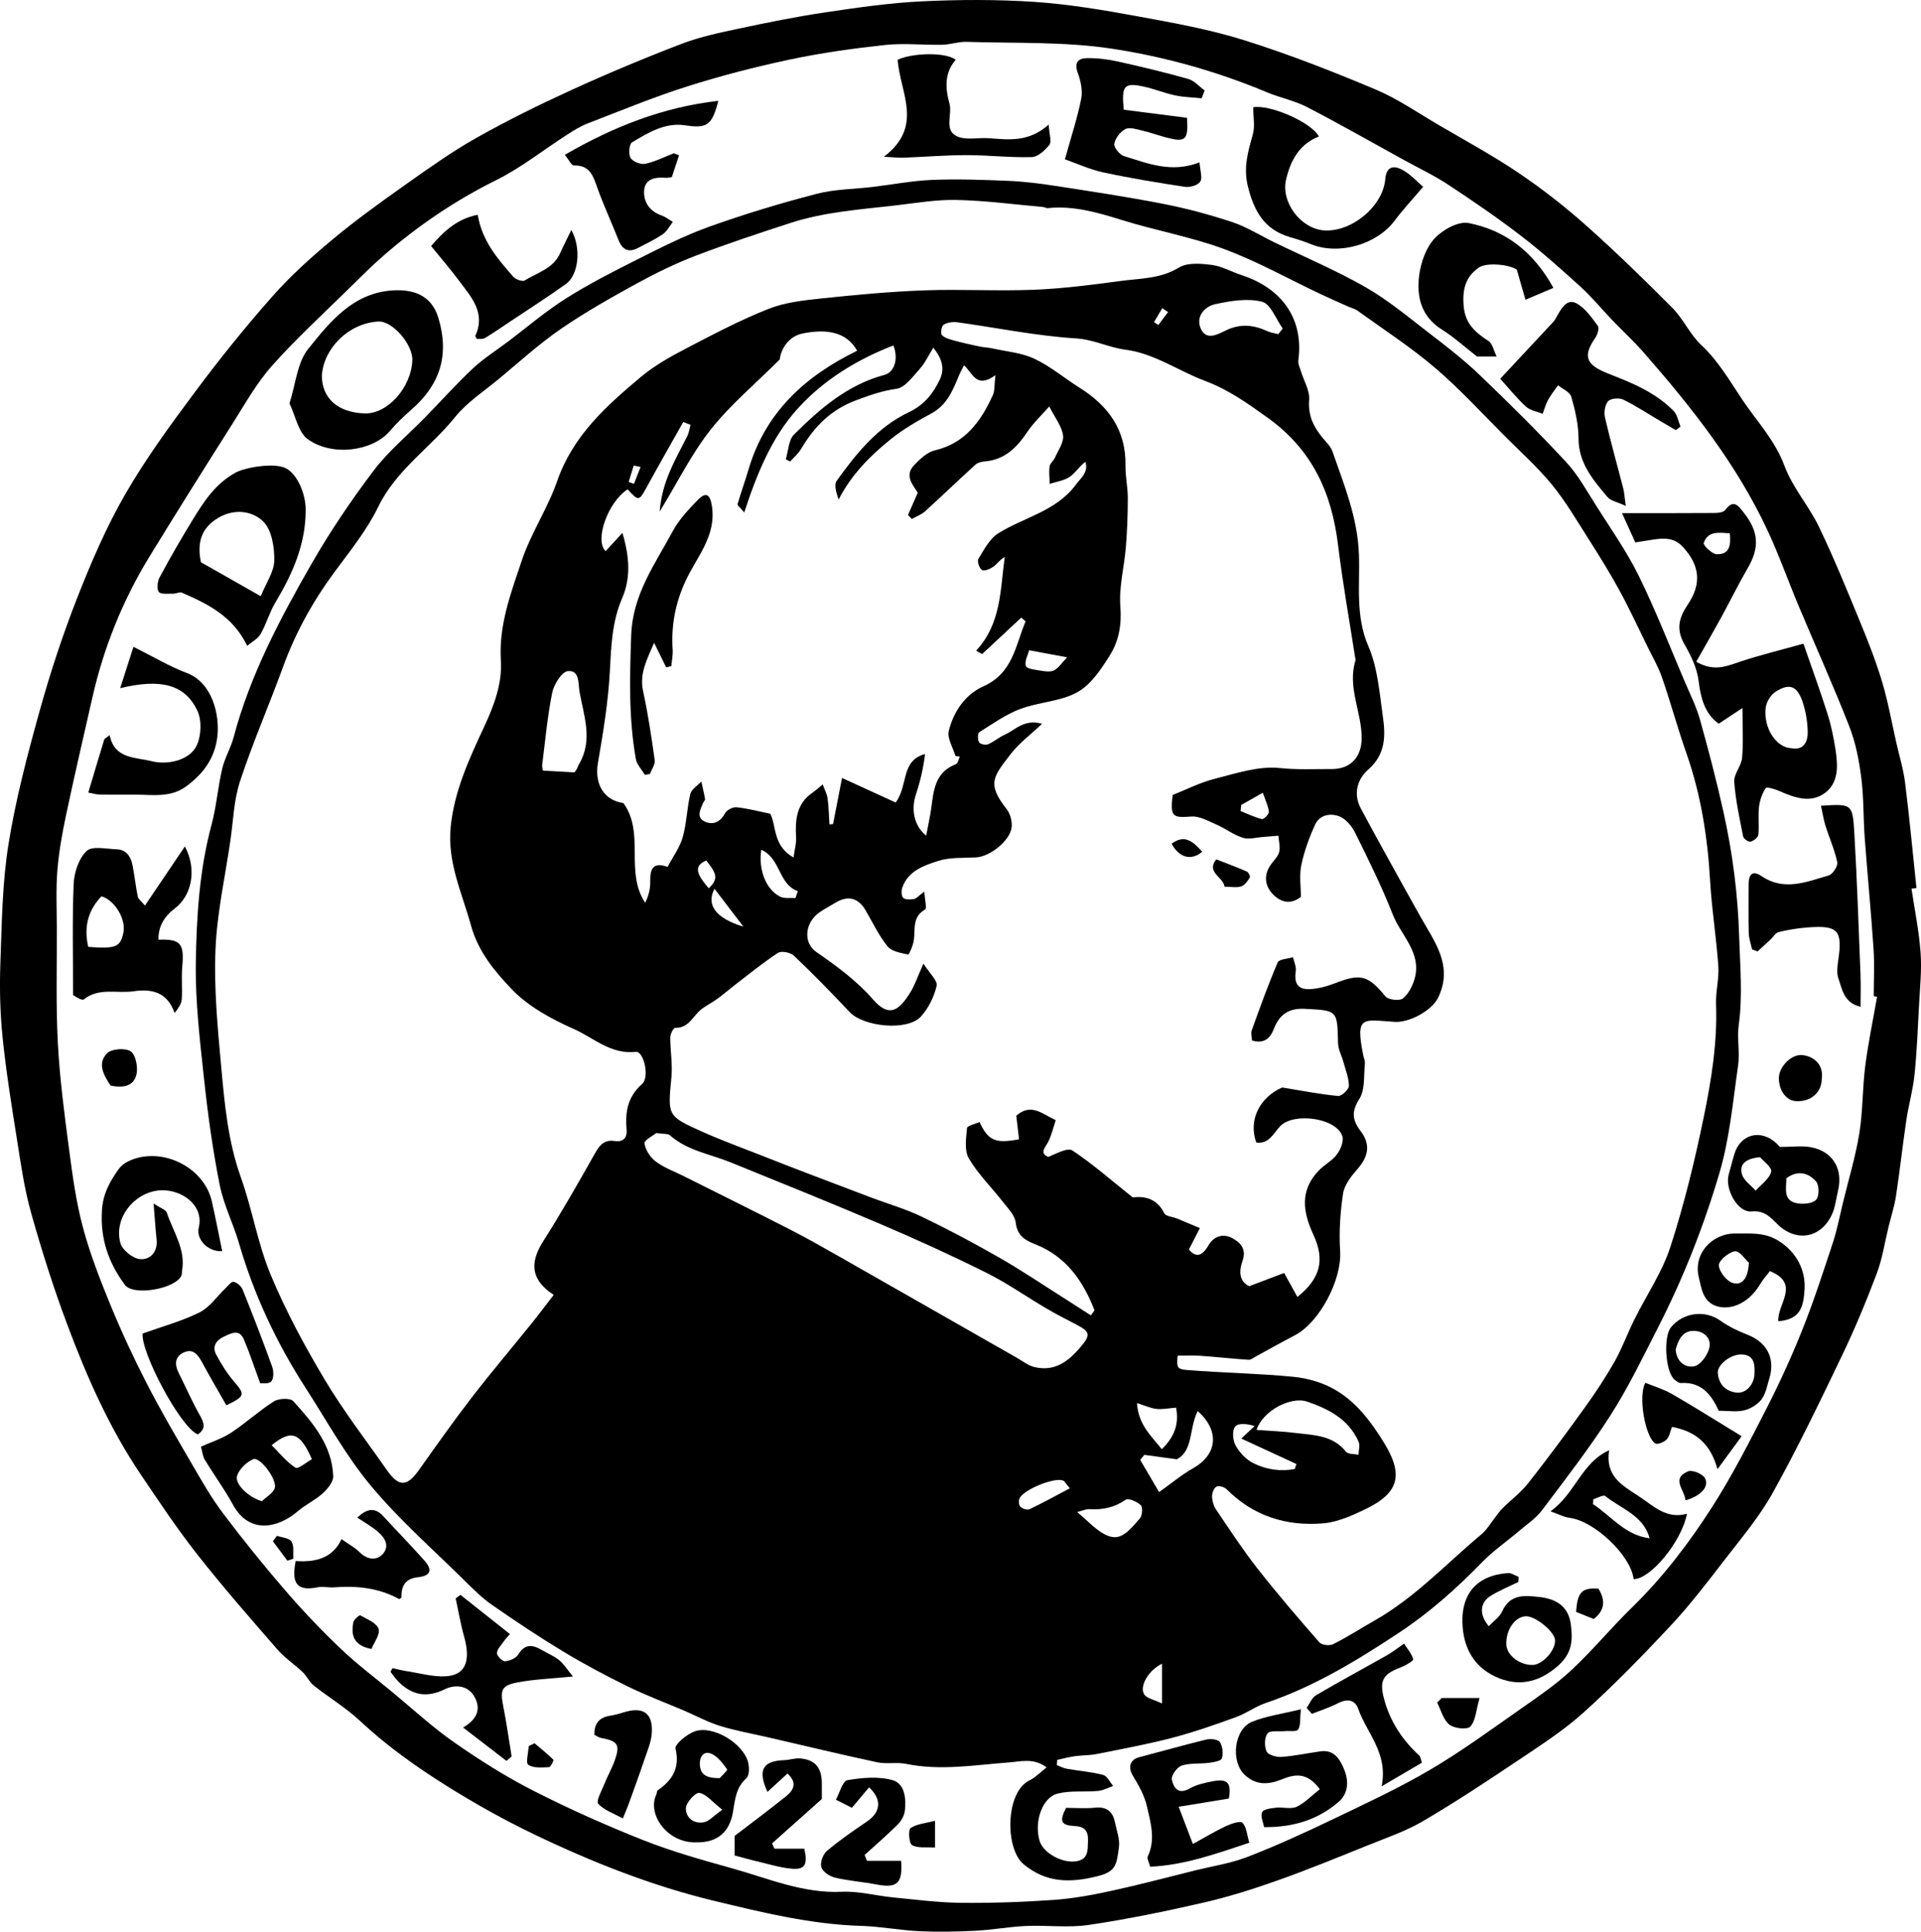 <?xml version="1.0" encoding="UTF-8"?>
<svg xmlns="http://www.w3.org/2000/svg" id="Ebene_1" viewBox="0 0 600 603.27">
  <defs>
    <style>.cls-1{stroke-width:0px;}</style>
  </defs>
  <path class="cls-1" d="m597.03,277.53c.99,6.64,2.35,13.25,2.84,19.93.4,5.42-.19,10.92-.48,16.38-.38,7.3-.68,14.6-1.42,21.87-.48,4.72-1.84,9.34-2.54,14.05-1.17,7.88-2.03,15.82-3.23,23.7-.5,3.27-1.55,6.46-2.34,9.69-1.19,4.86-1.92,9.9-3.67,14.55-3.27,8.65-6.82,17.22-10.82,25.56-6.92,14.42-13.85,28.86-21.61,42.83-4.24,7.64-10.03,14.46-15.41,21.44-5.33,6.92-10.67,13.89-16.63,20.26-8.71,9.32-17.64,18.49-27.11,27.02-6.27,5.65-13.5,10.29-20.55,15.02-9.73,6.52-19.51,12.99-29.61,18.91-5.36,3.14-11.37,5.19-17.18,7.53-9.4,3.79-18.79,7.64-28.34,11.02-7.55,2.68-15.25,5.11-23.05,6.9-11.84,2.72-23.78,5.18-35.79,6.96-6.41.95-13.08.04-19.61.33-5.24.23-10.44,1.21-15.68,1.48-5.87.3-11.77.42-17.63.15-6.07-.28-12.1-1.48-18.17-1.66-15.7-.47-30.85-4.17-45.96-7.82-19.6-4.73-38.3-12.15-56.43-20.87-9.16-4.41-18.1-9.4-26.73-14.79-9.72-6.07-19.06-12.71-27.51-20.6-4.37-4.08-9.62-7.22-14.33-10.95-1.4-1.11-2.19-2.96-3.5-4.22-2.57-2.44-5.61-4.44-7.92-7.09-8.44-9.71-16.93-19.4-24.88-29.51-6.31-8.02-12-16.55-17.72-25.03-9.83-14.56-16.89-30.54-23.01-46.9-4.3-11.48-8.02-23.21-11.33-35.01-2.13-7.59-3.22-15.49-4.46-23.3-1.67-10.52-3.37-21.05-4.44-31.63-.77-7.67-.94-15.45-.66-23.15.45-12.3.58-24.71,2.51-36.81,2.22-13.93,5.84-27.68,9.62-41.3,3.32-11.98,7.21-23.86,11.74-35.44,4.36-11.14,9.12-22.25,15.07-32.59,6.45-11.2,14.17-21.73,21.91-32.12,7.63-10.24,15.66-20.22,24.12-29.78,5.66-6.4,12.1-12.2,18.68-17.68,7.25-6.05,14.95-11.59,22.67-17.05,7.28-5.15,14.58-10.37,22.33-14.74,9.66-5.45,19.65-10.37,29.75-14.98,11.31-5.16,22.8-9.98,34.42-14.42,5.78-2.21,11.97-3.49,18.05-4.78,8.84-1.89,17.71-3.68,26.65-5.01,10.04-1.49,20.14-2.97,30.26-3.46,11.75-.56,23.59-.61,35.31.18,10.77.73,21.51,2.55,32.15,4.5,11.19,2.05,22.48,4.08,33.29,7.47,13.87,4.35,27.47,9.7,40.89,15.33,6.94,2.91,13.27,7.31,19.81,11.14,8.38,4.9,16.94,9.55,24.98,14.97,7.3,4.93,14.31,10.4,20.9,16.25,9.34,8.31,18.32,17.04,27.13,25.91,3.43,3.46,5.49,8.31,9.03,11.61,5.32,4.96,8.84,11.13,12.76,16.99,4.53,6.78,10.23,12.68,13.2,20.7,2.5,6.77,7.64,12.52,10.8,19.1,4.72,9.83,8.84,19.96,12.99,30.05,2.49,6.04,4.87,12.16,6.74,18.41,1.82,6.11,2.94,12.43,4.35,18.66.96,4.25,2.26,8.46,2.8,12.76,1.37,10.94,2.39,21.92,3.55,32.88-.51.07-1.03.13-1.54.2Zm-10.74,33.77c-.35-.06-.7-.13-1.05-.19,0-4.88.27-9.79-.05-14.65-.78-11.62-1.91-23.22-2.77-34.84-.46-6.29-.28-12.64-1.09-18.88-.69-5.38-1.76-10.87-3.73-15.9-4.94-12.62-10.52-24.99-15.77-37.49-3.32-7.91-6.18-16.03-9.81-23.79-9.71-20.79-23.83-38.58-38.84-55.7-3.01-3.43-6.4-6.53-9.56-9.83-3.32-3.46-6.36-7.2-9.9-10.42-6.09-5.54-12.26-11.05-18.79-16.06-7.32-5.62-14.97-10.84-22.68-15.92-4.39-2.89-9.2-5.15-13.82-7.7-10.06-5.53-20.03-11.23-30.22-16.5-3.88-2.01-8.34-2.87-12.4-4.57-15.65-6.56-32.01-11.16-48.61-13.67-14.89-2.25-30.21-1.63-45.35-2.12-2.5-.08-5.03.86-7.55.91-5.96.12-11.99-.57-17.88.07-9.99,1.08-19.99,2.48-29.81,4.56-10.8,2.29-21.53,5.07-32.05,8.41-10.5,3.33-20.73,7.56-31.02,11.53-2.24.86-4.33,2.18-6.36,3.48-7.42,4.76-14.41,10.37-22.25,14.25-12.66,6.27-24.15,14.06-34.78,23.24-3.91,3.38-7.57,7.05-11.26,10.68-8.05,7.93-16.43,15.58-23.92,24.02-4.82,5.42-8.45,11.94-12.36,18.12-8.73,13.77-17.41,27.58-25.92,41.48-8.38,13.69-14.31,28.42-17.85,44.08-2.79,12.31-5.66,24.6-8.27,36.95-1.19,5.65-2.21,11.38-2.66,17.12-.46,5.9-.18,11.86-.16,17.8.04,12.01-.31,24.04.32,36.02.59,11.12,2.06,22.21,3.52,33.27,1.07,8.14,2.19,16.34,4.31,24.25,2.23,8.32,5.39,16.43,8.67,24.41,3.41,8.28,7.2,16.44,11.3,24.4,4.37,8.49,9.21,16.75,14.02,25.01,3.07,5.27,6.11,10.62,9.77,15.48,6.22,8.25,12.72,16.3,19.47,24.12,5.43,6.29,11.17,12.34,17.19,18.07,5.11,4.87,10.78,9.14,16.23,13.65,6.39,5.28,12.51,10.95,19.28,15.67,7.93,5.53,16.17,10.75,24.78,15.13,11.18,5.69,22.69,10.83,34.36,15.45,8.98,3.55,18.35,6.17,27.67,8.77,11.26,3.14,22.15,7.9,34.32,7.33,5.26-.25,10.59,1.23,15.9,1.75,7.09.69,14.18,1.62,21.28,1.7,9.7.1,19.43-.24,29.11-.92,6.05-.43,12.09-1.56,18.04-2.86,8.74-1.9,17.38-4.21,26.06-6.36,5.46-1.35,11.12-2.2,16.33-4.22,8.87-3.43,17.55-7.4,26.13-11.51,10.38-4.97,20.86-9.82,30.77-15.63,9.79-5.74,18.98-12.5,28.3-19.01,5.47-3.82,11.06-7.63,15.92-12.16,6.6-6.14,12.37-13.17,18.83-19.47,9.76-9.52,17.99-20.29,25.26-31.68,6.17-9.66,11.42-19.93,16.65-30.15,4.14-8.08,7.95-16.36,11.32-24.79,3.59-9,6.6-18.25,9.63-27.46,1.34-4.08,2.14-8.35,3.16-12.54,1.74-7.16,3.9-14.26,5.08-21.51,1.13-6.95.96-14.09,1.86-21.09.92-7.23,2.44-14.38,3.69-21.56Z"></path>
  <path class="cls-1" d="m330.1,551.24c1.03.39,2.03.96,3.1,1.14,3.79.67,7.66.96,11.36,1.93,1.25.33,2.09,2.25,3.12,3.44-1.56.54-3.09,1.4-4.68,1.55-4.22.39-8.64-.18-12.67.84-4.87,1.23-7.38,8.87-5.62,14.79,1.1,3.68,6.88,6.93,11.2,6.38,4.22-.54,3.8-3.65,3.91-6.63.11-2.89-1.19-4.27-3.98-4.4-4.44-.21-5.07-1.37-2.87-5.69,2.98,0,6.1.24,9.16-.06,3.69-.36,5.47,1.35,6.14,4.67.51,2.54,1.54,5.18,1.22,7.63-.74,5.64-.94,7.7-6.87,9.15-8.31,2.04-15.74,2.12-22.88-3.75-5.9-4.85-5.76-22.53,1.79-26.21,1.85-.9,3.36-2.51,5.37-4.06-4.05-3.06-8.04-1.83-11.95-1.54-10.63.8-21.22,2.63-31.92.44-2.93-.6-6.14.13-9.07-.5-11.53-2.47-22.99-5.24-34.48-7.89-4.89-1.13-9.86-1.99-14.63-3.48-3.85-1.2-7.45-3.16-11.18-4.76-5.93-2.54-11.99-4.8-17.78-7.64-6.81-3.34-13.54-6.93-20.03-10.85-7.54-4.56-14.89-9.46-22.13-14.49-3.08-2.13-5.8-4.83-8.48-7.48-9.93-9.82-20.52-19.1-29.43-29.79-7.82-9.38-13.79-20.33-20.45-30.67-9.05-14.04-16.07-29.01-20.74-45.09-1.78-6.13-4.78-11.97-6.01-18.18-2.14-10.75-3.66-21.66-4.83-32.56-1.31-12.19-2.81-24.46-2.63-36.68.22-14.5,1.1-29.07,4.92-43.27,1.53-5.7,1.97-11.69,3.32-17.46.79-3.38,2.69-6.49,3.58-9.86,5.14-19.37,14.44-36.9,24.3-54.09,5.8-10.11,12.39-19.85,19.42-29.15,4.59-6.07,10.63-11.04,16-16.54,5.01-5.13,9.8-10.49,15.02-15.39,3.32-3.11,7.25-5.57,10.9-8.32,5.99-4.52,11.73-9.45,18.05-13.45,7.1-4.5,14.64-8.35,22.16-12.13,7.41-3.72,14.85-7.53,22.63-10.32,11-3.94,22.23-7.32,33.54-10.27,5.66-1.48,11.7-1.47,17.57-2.17,6.18-.74,12.33-1.94,18.53-2.19,7.91-.32,15.85-.04,23.77.29,4.88.2,9.76.81,14.59,1.55,11.29,1.74,22.61,3.44,33.82,5.63,7.28,1.42,14.51,3.36,21.55,5.69,4.55,1.51,8.72,4.17,13.07,6.28,9.55,4.64,19.39,8.8,28.59,14.05,6.98,3.99,13.26,9.25,19.67,14.18,5.43,4.17,10.9,8.38,15.84,13.1,9.27,8.86,18.39,17.9,27.11,27.29,3.75,4.03,6.48,9.03,9.46,13.73,4.58,7.22,9.54,14.27,13.3,21.91,5.29,10.76,9.64,21.98,14.35,33.02,1.66,3.89,3.59,7.73,4.73,11.78,2.67,9.5,5.16,19.07,7.31,28.7,2.88,12.9,4.56,25.92,4.95,39.22.27,9.19,1.13,18.29-.14,27.49-.57,4.15.39,8.51-.2,12.65-1.62,11.26-2.63,22.76-5.83,33.59-4.89,16.6-11.27,32.78-19.18,48.25-4.72,9.24-9.24,18.65-14.82,27.37-6.57,10.27-14.07,19.95-21.42,29.7-1.9,2.52-4.71,4.38-7.16,6.47-3.85,3.27-8.08,6.18-11.58,9.78-7.96,8.19-16.43,15.73-25.98,22.03-13.12,8.66-26.48,16.82-41.52,21.89-3.25,1.1-6.13,3.27-9.37,4.44-6.53,2.36-13.11,4.68-19.83,6.44-7.78,2.03-15.72,3.49-23.61,5.07-2.24.45-4.58.36-6.85.68-1.86.26-3.68.75-5.52,1.14-.04.56-.08,1.11-.12,1.67Zm-157.15-146.86c-8.22-5.33-6.8-11.23-3.16-16.94,5.53-8.68,10.61-17.64,15.68-26.6,1.54-2.72,2.83-5.07,6.56-4.5,2.46.37,3.9-.86,3.68-3.46-.48-5.49.23-10.29,4.83-14.34,2.47-2.17.48-10.33-1.94-10.05-7.83.89-13.21-4.41-19.42-7.16-6.99-3.1-14.22-7.03-19.39-12.45-5.26-5.52-10.42-11.66-12.67-19.82-2.8-10.19-7.47-19.76-6.35-30.87,1.15-11.35,5.89-21.43,10.54-31.42,3.09-6.64,5.56-13.41,5.13-20.38-.7-11.22,3.16-21.25,6.53-31.33,2.86-8.54,8.09-16.27,11.04-24.78,4.92-14.17,15.38-23.56,26.27-32.65,4.15-3.46,9.02-6.19,13.84-8.71,8.45-4.41,16.94-8.88,25.77-12.4,5.14-2.05,10.95-2.71,16.52-3.3,10.73-1.14,21.49-2.14,32.27-2.54,11.44-.42,22.93.28,34.37-.19,9.07-.37,18.12-1.55,27.13-2.76,6.09-.81,12.31-.65,18.05-4.17,2.63-1.61,6.86-1.26,10.23-.82,3.24.42,6.29,2.19,9.46,3.23,12.21,4.01,19.38,13.36,17.6,26.59-.15,1.08.49,2.29.83,3.42.9,2.98,2.79,6.03,2.55,8.92-.4,4.92,1.42,8.49,4.31,11.96,1.08,1.29,2.42,2.56,2.95,4.08,3.65,10.49,7.86,20.58,8.29,32.25.34,9.39-1.17,19.15,2.94,28.61,2.9,6.67,3.46,14.46,4.51,21.82.87,6.04.98,11.89-4.55,16.72-3.32,2.9-4.8,7.5-2.31,12.15,2.42,4.53,4.88,9.05,7.37,13.55,3.74,6.77,7.49,13.53,11.27,20.28,4.38,7.83,10.29,15.22,5.54,25.17-1.99,4.17-9.04,7.91-13.56,7.64-9.99-.61-12.4-2.23-9.87,10.41.18.9.61,1.82.52,2.69-.4,3.7.1,8.05-1.7,10.91-2.54,4.01-2.28,6.62.38,10.11,3.19,4.2,2.42,7.94-1.04,11.89-1.93,2.2-4.05,4.91-4.46,7.63-.9,5.93-1.29,12.05-.91,18.03.55,8.73-6.34,22.16-14.18,26.23-4.05,2.1-8.02,4.36-12.03,6.53-.78.42-1.63,1.15-2.4,1.1-5.06-.33-10.1-.9-15.16-1.25-2.32-.16-4.66-.03-6.99-.03-.31,3.65-.29,4.22,3.11,4.49,11.02.87,22.1,1.04,33.09,2.11,4.41.43,9.08,1.79,12.9,3.99,6.64,3.82,11.25,9.93,15.27,16.44,6.25,10.1,4.88,15.8-5.71,20.9-4.17,2.01-8.7,4.05-13.2,4.43-11.44.96-21.77-2.23-30.13-10.63-.7-.71-2.43-1.23-3.17-.85-.81.41-1.44,1.99-1.41,3.04.04,1.42.5,3.01,1.29,4.18,4.16,6.16,8.24,12.42,12.82,18.27,6.21,7.93,12.78,15.57,19.41,23.16.74.85,3.18,1.13,4.28.58,4.47-2.25,8.7-4.97,13.05-7.45,12.57-7.14,22.35-17.74,33.29-26.88,1.72-1.44,2.9-3.54,4.33-5.33.75-.94,1.42-1.97,2.28-2.82,2.64-2.61,5.69-4.88,7.96-7.76,6.09-7.74,11.95-15.65,17.7-23.65,3.33-4.63,6.51-9.42,9.32-14.38,2.38-4.21,4.03-8.82,6.19-13.16,3.75-7.56,8.67-14.73,11.24-22.66,4.3-13.27,7.62-26.92,10.43-40.6,2.38-11.54,4.27-23.25,3.83-35.18-.15-3.96.98-7.98.71-11.91-.61-8.87-2.05-17.68-2.56-26.56-.78-13.64-2.86-26.95-7.4-39.89-2.74-7.8-4.91-15.81-7.61-23.62-1.17-3.39-3.01-6.55-4.6-9.79-2.88-5.87-5.62-11.81-8.76-17.54-3.05-5.58-6.42-10.99-9.84-16.36-3.59-5.64-7-11.46-11.21-16.61-4.39-5.36-9.62-10.06-14.54-14.98-7.24-7.23-14.17-14.84-21.94-21.47-7.61-6.49-16.08-11.98-24.21-17.85-.84-.61-1.95-.86-2.92-1.29-2.88-1.29-5.77-2.55-8.63-3.9-10.02-4.73-19.75-10.21-30.1-14.05-10.34-3.84-21.37-5.77-31.93-9.07-7.63-2.38-15.17-4.56-23.26-3.73-.42.04-.87-.3-1.32-.34-9-.8-17.99-2.01-27.01-2.21-6.38-.15-12.81.97-19.19,1.71-11.01,1.27-22.13,2.02-32.76,5.47-9.92,3.22-19.83,6.5-29.57,10.22-6.29,2.41-12.41,5.38-18.31,8.62-8.13,4.46-16.25,9.03-23.88,14.28-6.79,4.67-12.95,10.29-19.31,15.57-4.67,3.87-9.95,7.29-13.69,11.93-7.72,9.59-18.41,16.47-24.03,28.07-3.54,7.3-8.83,13.8-13.69,20.4-6.74,9.14-12.15,18.91-16.04,29.6-4.35,11.94-9.45,23.63-13.42,35.69-1.95,5.92-2.11,12.43-3.03,18.68-1.65,11.28-4.17,22.54-4.63,33.87-.49,11.92.63,23.96,1.72,35.89,1.08,11.89,2.11,23.8,6.21,35.27,3.56,9.96,5.25,20.63,9.29,30.35,4.71,11.31,10.58,22.22,16.87,32.75,5.85,9.81,12.88,18.91,19.44,28.29,3.73,5.34,6.28,5.24,9.98.03,5.42-7.64,10.83-15.29,16.54-22.71,5.97-7.75,12.31-15.21,18.45-22.83,2.37-2.94,4.63-5.96,7.13-9.19Zm115.49-103.43c1.92,3.06,4.48,5.32,4.11,6.92-.79,3.41-2.54,6.96-4.89,9.57-4.16,4.63-17.91,3.29-22.32-1.41-5.64-6.01-11.41-11.9-17.38-17.58-1.06-1.01-3.92-1.56-4.98-.86-4.75,3.11-9.17,6.74-13.69,10.2-1.76,1.35-3.43,2.83-5.23,4.13-1.57,1.14-3.33,2.04-4.89,3.19-2.71,2.01-3.94,6.03-8.32,5.89-.49-.02-1.49,1.93-1.5,2.97-.01,4.16.75,8.36.36,12.46-1.14,11.93-1.36,12.05,9.27,16.84,6.18,2.79,12.57,5.1,18.88,7.59,4.9,1.93,9.81,3.84,14.73,5.72,6.52,2.5,13.05,4.98,19.59,7.44,5.26,1.98,10.72,3.54,15.76,5.97,8.19,3.93,16.22,8.21,24.11,12.72,6.85,3.91,13.4,8.34,20.07,12.56,2.88,1.82,5.74,3.68,8.61,5.52.38-.53.76-1.05,1.13-1.58-3.55-9.11-8.83-16.81-18.46-20.6-3.37-1.33-5.68-2.72-6.16-6.84-.27-2.24-2.37-4.36-3.91-6.33-3.57-4.58-7.81-8.73-10.73-13.67-1.45-2.46-.84-6.3-.57-9.47.06-.74,2.56-1.27,3.92-1.88,2.74,5.86,4.97,6.76,12.34,5.38-.29-2.48-.59-4.99-.87-7.36,4.67-4.09,8.03-.57,12.32,1.38-.75,2.28-1.25,4.44-2.16,6.41-.93,2.01-3.18,3.85-.14,5.08,2.65-1.12,6.04-3,7.54-2.01,6.27,4.17,11.98,9.2,18.82,14.65,3.18-.4,7.39-.03,9.84,4.94.49.99,2.68,1.11,4.07,1.68,2.36.97,4.71,1.98,7.06,2.97-1.06,2.07-2.13,4.14-3.44,6.69,2.2,2.58,4.09,2.15,6.09-1.27,1.7-2.91,4.61-3.88,7.56-2.24,2.54,1.41,4.4,3.38,3.09,7.11-.98,2.78-1.3,6.2,2.11,7.85,3.79-1.44,7.36-2.8,10.9-4.14,1.73,3.13,2.91,5.27,4.15,7.5,7.13-5.74,8.69-11.47,4.97-19.49-3.28-7.08-4.23-13.71,1.58-19.87,1.78-1.88,4.28-3.15,5.8-5.18,1.15-1.53,2.21-4.16,1.67-5.74-1.96-5.68-15.14-7.42-19.37-3.09-2.08,2.13-3.49,5.73-7.51,5.13-2.57-7.21,1.26-14.18,8.09-17.18,6.79,1.1,12.12,2.17,17.5,2.65,1.08.1,3.34-2.03,3.35-3.14,0-2.47-1.03-4.96-1.7-7.43-.54-1.99-1.64-3.95-1.69-5.94-.23-10.35-.15-10.18-10.44-10.71-4.91-.25-7.84,1.76-9.54,6.13-1.18,3.04-3.05,4.9-6.89,3.76-.05-1.05-.42-2.23-.09-3.15,2.57-7.13,5.13-14.27,8.11-21.23.45-1.04,3.13-1.11,4.78-1.63.32,1.45,1.07,2.97.87,4.34-.57,3.83.62,5.83,4.47,5.63,2.67-.14,5.41-.92,7.93-1.89,7.95-3.08,10.23-2.37,15.6,4.16.89,1.09,4.46,1.48,5.48.63,1.8-1.5,3.11-4.09,3.72-6.45,2.04-7.95-4.34-13.24-6.89-19.72-3.42-8.68-7.57-17.08-11.71-25.45-1.03-2.09-2.9-4.39-4.94-5.21-2.71-1.09-6.2-.58-7.62,2.55-1.84,4.04-3.41,8.31-4.31,12.64-.68,3.25-.13,6.76-.13,9.93-3.3,2.57-6.27,1.6-8.52-.59-2.61-2.55-3.25-5.85-1.06-9.2.92-1.41,2.36-2.65,2.78-4.18.42-1.58-.11-3.41-.23-5.13-1.54.12-3.07.26-4.61.37-2.17.15-4.52.87-6.47.28-2.85-.87-5.35-2.85-8.13-4.06-2.59-1.13-5.42-2.78-8.01-2.58-5.86.45-6.58.11-5.82-6.72,4.16-1.64,8.51-3.89,13.14-5.06,6.67-1.69,13.7-4.07,20.28-3.37,5.51.58,10.86.3,16.26.32,5.93.02,9.32-3.73,9.37-9.61.06-8.17-4.58-15.98-1.91-24.37.08-.26-.09-.6-.14-.91-1.8-11.65-3.89-23.26-5.31-34.96-1.99-16.36-8-29.83-22.04-39.89-6.29-4.51-12.22-8.75-19.55-11.49-8.31-3.11-15.78-8.56-24.82-9.73-5.26-.68-9.88-3.18-15.44-3.53-12.41-.77-24.7-3.33-37.06-5.03-1.41-.19-3.14.03-4.3.75-.66.4-1.04,2.72-.55,3.23.91.95,2.5,1.35,3.88,1.73,2.61.72,5.26,1.29,7.91,1.86,1.28.27,2.62.29,3.9.57,4.43.99,9.18,1.35,13.19,3.24,5.05,2.38,9.45,6.11,14.22,9.12,8.97,5.65,14.46,13.23,14.25,24.31-.06,3.34.72,6.7.72,10.05,0,5.1-.19,10.22-.6,15.31-.5,6.22-2.21,12.49-1.72,18.61.45,5.68-.48,10.74-3.27,15.2-2.71,4.35-5.93,9.21-10.19,11.56-5.27,2.92-12.02,3.04-17.81,5.22-4.55,1.72-8.67,4.65-12.82,7.28-.52.33-.5,2.32-.03,3.14.33.58,2.02.93,2.78.61,1.81-.75,3.35-2.16,5.15-2.95,3.38-1.49,6.12-5.06,11.73-3.45-3.68,3.49-7.16,6.04-9.69,9.32-5.49,7.14-7.68,9.28-1.4,17.28,1.14,1.45,1.79,3.82,1.6,5.65-.45,4.25-6.76,9.23-11.11,9.47-3.98.22-8.17-.08-11.86,1.11-4.44,1.43-9.33,3.09-11.18,8.27-.35.98-.32,2.69.28,3.26.67.63,2.24.55,3.35.36.77-.13,1.42-.97,3.24-2.32.15,2.59.85,5.25.23,5.6-4.08,2.33-3.01,6.16-3.51,9.62-.23,1.61-1.49,4.5-1.78,4.44-2.26-.49-5.14-.95-6.43-2.55-2.73-3.39-4.64-7.45-6.85-11.25-2.24-3.86-5.39-4.73-9.22-2.49-1.69.99-3.41,1.93-5.04,3.02-4.69,3.15-5.41,9.51-1.12,12.48,6.37,4.41,12.5,8.87,17.7,14.82,5.07,5.81,8.1,3.48,11.65-2.2,1.42-2.28,2.27-4.92,4.07-8.95Zm11.36-64.66c-.46-.06-.91-.13-1.37-.19-.77-2.63-2.66-5.54-2.09-7.84,1.49-6.03,5.11-11.36,10.84-13.93,9.23-4.14,9.99-12.8,13.15-20.28-.45-.39-.9-.78-1.35-1.17-4.08,3.8-8.15,7.6-12.23,11.39l-1.88-1.06c7.9-8.46,7.52-19.02,8.95-29.26-1.55.83-2.35,2.17-3.5,2.99-1.01.72-2.76,1.5-3.58,1.08-.82-.41-1.61-2.74-1.17-3.46,1.79-2.89,3.53-6.35,6.26-8.03,8.09-5,18.08-6.9,24.19-15.15,1.59-2.15,4.01-3.87,2.98-7.14-1.94,1.4-3.11,3.49-4.89,4.68-1.77,1.2-4.14,1.5-6.25,2.2-.04-1.83-.28-3.68-.04-5.47.13-.94,1.23-1.71,1.65-2.67,1.01-2.31,2.85-4.81,2.56-7-.37-2.83-2.48-5.43-4.31-9.04-2.43,2.78-5,5.17-6.9,8.02-3.27,4.88-7.07,8.65-13.29,9.15-1,.08-2.2.39-2.9,1.03-5.27,4.8-10.4,9.75-15.68,14.54-1.16,1.05-2.76,1.61-4.15,2.39l-1.21-1.22c.92-2.1,1.84-4.2,3.05-6.95-1.3-2.27-4.42-5.29-1.06-8.7,1.82-1.86,4.02-3.99,6.39-4.55,9.55-2.23,14.41-9.1,18.12-17.23.64-1.39.45-3.16.82-6.25-6.13,4.47-7.15-.89-9.84-3.07-.64,1.3-1.17,2.23-1.57,3.21-1.9,4.62-3.73,9.17-8.57,11.79-4.35,2.36-8.72,4.86-12.56,7.94-6.5,5.22-12.4,11.1-16.44,18.97-.71-2.08-1.51-4.6-.58-5.88,6.14-8.53,12.73-16.77,22.54-21.4,4.66-2.2,7.61-5.81,9.67-10.25,1.6-3.45.61-6.59-2.06-9.89-1.56,2.51-2.57,4.79-4.17,6.55-2.19,2.41-4.62,5.9-7.32,6.28-4.48.62-8.36,2.01-12.54,3.56-7.97,2.94-13.16,8.28-17.28,15.25-.86,1.46-2.25,2.62-3.4,3.91-.45-.24-.9-.47-1.36-.71.81-2.62.85-6.02,2.57-7.73,8.12-8.06,16.73-15.55,28.25-18.62,3.17-.85,4.42-5.11,2.78-9.19-11.51,4.45-21.94,10.87-30.06,19.92-7.95,8.85-12.55,20.09-16.52,32.23-1.39-1.65-2.19-2.23-2.1-2.55,1.1-3.73,2.41-7.4,3.52-11.13,5.28-17.75,17.84-29.04,33.85-36.82-3.06-5.5-8.87-7.07-17.1-5.38-3.98.81-6.63,4.4-7.08,8.09-7.92,7.92-15.56,14.29-21.59,21.94-5.94,7.52-10.25,16.31-15.91,25.58.73-9.59,5.07-16.45,8.64-23.61.53-1.06.68-2.32,1-3.48-.76-.3-1.51-.6-2.27-.9-3.82,6.79-7.7,13.54-11.43,20.38-2.37,4.35-2.52,4.44-5.95.65-6.22,4.05-10.42,16-6.87,19.31,1.6-1.73,3.19-3.46,5.24-5.68,2.28,7.63,2.62,14.1-.09,20.4-3.12,7.22-3.41,14.75-3.81,22.47-.5,9.71-2.1,19.39-3.75,28.99-1.12,6.53,1.84,11.65,7.96,12.5,6.83,9.44.34,21.49,6.82,31.15,1.02-2.16,1.61-4.37,1.56-6.56-.09-3.86.74-6.35,5.42-4.66,1.72-3.26,3.84-6.09,4.73-9.28,1.23-4.37,1.31-9.07,2.38-13.5.36-1.48,2.24-2.59,3.43-3.87.4,1.82.85,3.64,1.16,5.48.06.36-.44.79-.62,1.22-.89,2.14-2.29,4.67.79,5.91,2.5,1,4.65-.05,6.09-2.72.55-1.01,2.42-1.98,3.57-1.86,3.38.34,6.7,1.24,10.55,2.03,1.94,3.75.75,10,7.26,13.66.35-2.57.9-4.4.8-6.19-.31-5.43.03-10.5,5.03-13.99,1.15-.8,2.19-1.75,3.27-2.64.53,1.45,1.32,2.87,1.53,4.37.38,2.68.41,5.4.59,8.11.37-.03.75-.07,1.12-.1.87-4.44,1.73-8.88,2.81-14.4,6.08,2.79,11.47,5.25,16.75,7.67,3.97-5.32,1.51-13.1,9.18-15.15-.52,4.37-1.51,8.56-2.86,12.63-1.54,4.65-.62,9.79,3.21,12.87.46-2.35.85-4.35,1.23-6.35,1.15-6.09.51-13.05,8.06-15.97.62-.24.82-1.56,1.22-2.37Zm-94.82,117.56c-.98.81-3.85,2.26-3.69,3.24.32,2.06,1.84,4.39,3.57,5.68,2.61,1.94,5.82,3.09,8.77,4.57,11.03,5.53,22.09,10.99,33.07,16.61,5.43,2.78,10.75,5.8,16.05,8.82,18.3,10.4,36.57,20.86,54.87,31.28,1.81,1.03,3.57,2.44,5.53,2.9,6.03,1.4,10.24-1.47,14.1-5.99,3.31-3.88,3.53-4.89-.93-7.23-3.19-1.67-6.41-3.29-9.52-5.12-6.26-3.68-12.24-7.9-18.72-11.13-10.75-5.36-21.7-10.35-32.75-15.07-15.63-6.68-31.41-13.02-47.16-19.42-6.39-2.6-13.47-3.62-18.91-8.43-.67-.59-2.06-.38-4.27-.71Zm-25.56-112.64c-.05.06.37-.41.68-.94.3-.51.45-1.11.75-1.62,4.41-7.44,1.55-14.94.19-22.43-.49-2.72.08-6.97-3.67-6.63-1.88.17-4.36,4.14-4.89,6.73-1.51,7.44-2.18,15.05-3.14,22.6-.07.57.16,1.18.25,1.74,3.03.17,5.9.33,9.81.55Zm213.04,205.34c4.4.34,8.35.49,12.26.97,5.65.7,11.58.67,15.68,5.85.66.83,2.57.66,3.9.96.04-1.37.55-2.94.05-4.07-3.09-6.99-9.27-10.21-16.05-12.53-5.13-1.76-13.89,2.86-15.84,8.82Zm-18.37-5.88c-2.75,5.37-1.34,12.42-6.54,15.06-4.08-.55-7.11-.97-10.14-1.38-.43.52-.85,1.05-1.28,1.57,1.87,3.2,3.75,6.39,5.9,10.06,4.08-2.89,7.11-5.47,10.52-7.38,7.63-4.27,8.57-11.65,1.54-17.94Zm25.15-336.32l1.41-1.74c-2.11-2.93-3.75-7.67-6.44-8.37-4.52-1.17-9.82-.29-14.58.74-3.39.73-6.23,3.85-4.6,7.61,1.76,4.05,5.55,1.68,7.98.54,4.47-2.11,8.51-1.68,12.75.26,1.08.5,2.32.65,3.49.97Zm-62.8,367.85c1.49,1.32,2.4,2.07,3.26,2.88,8.58,8.14,11.11,5.16,16.32-.87.77-.89.96-3.49.3-4.13-1.15-1.11-3.88-2.31-4.72-1.72-3.51,2.45-7.2,3.2-11.32,2.95-1.06-.06-2.16.48-3.84.89Zm51.28-22.95c1.41-1.33,2.77-2.61,4.14-3.9-2.31-.72-5.13-1.02-6.09.18-.97,1.21-.74,4.26.14,5.86,1.21,2.2,3.23,4.37,5.44,5.5,4.06,2.06,8.57,2.74,13.07,1.87.16-.52.33-1.03.49-1.55-5.63-2.61-11.27-5.21-17.19-7.95Zm-32.6-11.06c.44,6.8,4.42,10.19,7.75,14.4,3.99-3.89,5.42-7.87,4.47-12.98-2.32.18-4.26.59-6.13.39-1.8-.19-3.53-1.02-6.09-1.81Zm-20.96,26.61c-1.32-1.54-1.62-2.21-2.11-2.41-2.75-1.16-12.74,2.97-13.68,5.72-.25.74-.12,2.06.37,2.48.68.59,2.11,1.07,2.81.74,4.08-1.93,8.03-4.12,12.61-6.53Zm-85.71-184.33c.25-.73.49-1.45.74-2.18-6.08-2.06-5.25-10.14-11.41-12.93-.97,6.34,1.51,12.43,5.83,14.64,1.34.69,3.21.34,4.84.47Zm72.99-77.4c-.36,1.43-1.52,3.46-1.02,4.92.32.94,3.06,1.2,4.76,1.48,1.34.22,2.99.44,4.08-.14,1.4-.75,2.37-2.3,4.04-4.05-4.59-.86-7.63-1.42-11.87-2.21Zm41.51,316.5c-4.11,1.96-7.14,6.96-5.61,9.52.79,1.32,3.14,1.7,5.61,2.91v-12.43Zm24.73-268.19c-.07.63-.13,1.26-.2,1.9,2.21.89,4.38,1.97,6.68,2.52.55.13,2.24-1.57,2.16-2.28-.22-1.88-1.12-3.68-1.9-5.94-2.86,1.62-4.8,2.71-6.74,3.81Zm-155.49,38.01c-2.94-3.85-5.88-7.7-9.02-11.82-2.69,4.99.36,9.21,9.02,11.82Zm-10.8-11.97c2.89-2.88,2.71-4.33-.8-8.68-3.66,1.56-3.51,3.77.8,8.68Zm-21.32-131.59c-.71-.14-1.43-.29-2.14-.43-.53,1.71-1.05,3.41-1.58,5.12.56.19,1.11.39,1.67.58.68-1.76,1.37-3.51,2.05-5.27Zm160.37-45.22c.45.3.9.6,1.35.89,1.02-1.35,2.04-2.69,3.05-4.04l-1.81-1.22-2.59,4.36Z"></path>
  <path class="cls-1" d="m510.77,169.41c-1.46-3.2-2.78-6.1-4.16-9.16,10.48,0,19.66.03,28.85-.04,1.15,0,2.81-.17,3.37-.91,2.66-3.56,4.11-1.36,5.85.85,4.68,5.95,4.93,10.88,1.17,17.33-2.92,5.02-5.47,10.26-8.27,15.37-2.48,4.53-5.07,9.01-7.78,13.81,5.72,3.33,9.83,1.25,14.15-.17,5.97-1.96,12.09-3.45,19.33-5.47,2.74,7.92,5.29,14.87,7.52,21.92,1.13,3.57,1.9,7.28,2.47,10.98.82,5.26,1.16,10.94-3.9,14.15-4.29,2.72-9.13.94-13.59-1.02-1.37-.6-3.95-1.39-4.26-.93-1.12,1.67-1.87,3.79-2.11,5.81-.34,2.9.08,5.88-.22,8.78-.09.83-1.47,1.91-2.43,2.14-.64.15-2.17-.89-2.3-1.6-1.12-5.67-2.39-11.36-2.79-17.11-.17-2.41,2.21-4.9,2.45-7.45.43-4.63.12-9.32.12-15.58-2.97,1.96-4.96,3.28-7.41,4.9-4.41-3.04-5.67-8.34-6.22-12.92-.55-4.53-2.42-8.26-4.44-11.78-2.76-4.81-1.79-8.36.99-12.51,4.47-6.66,3.65-12.27-1.44-17.9-2.73-3.02-5.84-2.9-9.25-2.4-1.78.26-3.56.56-5.71.89Zm48.91,64.28c3.53.64,4.99-1.87,4.93-5.1-.05-3.13-.59-6.38-1.58-9.35-1.71-5.11-4.17-6.01-8.58-3.12-1.49.98-2.79,3.23-2.98,5.03-.67,6.32,3.37,12.46,8.21,12.53Zm-19.39-67.14c-3.41-.21-6.84-.83-8.15,3.03-.24.69,2.55,3.43,4.01,3.49,4.19.17,4.48-2.95,4.14-6.52Z"></path>
  <path class="cls-1" d="m45.28,282.8c4.25-6.29,8.2-12.13,12.47-18.46,3.87,7.31,2.1,15.41-3.19,19.4-3.17,2.39-5.16,5.52-5.06,9.73,6.96-.26,8.08,1.19,7.42,8.48-.3,3.37.08,6.81-.16,10.19-.09,1.36-1,2.66-2.23,4.22-2.37-6.77-7.36-7.57-12.86-6.78-5.17.75-10.82-1.25-15.5,2.55-.23.19-.9-.01-1.29-.19-.68-.3-1.29-.73-2.05-1.17,0-11.64-.3-23.21.18-34.74.15-3.57,1.6-7.94,4.05-10.27,1.73-1.65,6.15-.63,9.36-.52,3.12.1,4.47,2.37,5,5.1.62,3.22.97,6.49,1.62,9.7.15.74,1.04,1.34,2.23,2.76Zm-17.72,12.91c8.64.66,10.09.04,10.99-4.5.84-4.22-2.78-10.16-6.87-11.29-4.22,4.41-5.54,9.59-4.12,15.79Z"></path>
  <path class="cls-1" d="m77.21,201.67c-4.6-9.4-12.44-13.1-20.41-16.58-.71-.31-1.78.34-2.67.31-1.58-.04-3.87.3-4.53-.55-.72-.94-.42-3.3.27-4.59,3.24-6.03,6.66-11.97,10.24-17.81,3.55-5.78,7.16-11.44,13.53-14.88,3.08-1.66,12.19-3.17,15.7-1.31,3.77,2,6.13,8.33,6.14,12.84.04,10.85-4.11,20.1-9.5,29.11-1.85,3.09-2.8,6.71-4.61,9.83-.88,1.52-2.77,2.46-4.16,3.64Zm4.23-15.48c1.66-4.1,4.17-7.62,4.23-11.17.07-4.14-.8-9.56-3.46-12.16-3.39-3.31-8.96-4.11-13.98-1.17-5.49,3.21-6.72,7.99-5.47,13.9,5.84,3.32,11.74,6.67,18.69,10.61Z"></path>
  <path class="cls-1" d="m90.41,125.98c1.97-6.11,2.42-12.75,5.84-17,6.85-8.53,14.1-17.63,26.64-18.3,6.1-.32,11.88,1.37,14.06,8.68,3.47,11.62.46,20.82-8.46,28.57-2.39,2.08-4.69,4.31-6.75,6.71-5.38,6.27-17.94,8.03-25.62,2.51-2.95-2.12-3.78-7.18-5.71-11.17Zm10.12-8.82c-.04,7.18,4.92,11.64,13.3,11.95,7.15.27,14.64-8.05,14.96-16.62.18-4.9-6.2-12.32-10.61-12.08-9.31.52-17.03,8.33-17.64,16.75Z"></path>
  <path class="cls-1" d="m507.81,158.02c-2.84-1.33-4.76-1.64-5.71-2.77-4.49-5.34-9.05-10.58-9.07-18.36-.01-4.34-1.05-8.77-2.25-12.98-.42-1.47-2.7-2.41-4.14-3.59-1.05,1.51-2.23,2.96-3.11,4.56-.74,1.35-1.14,2.89-1.7,4.34-1.76-.71-3.89-1.02-5.2-2.22-2.85-2.6-5.29-5.66-8.05-8.71,5.77-6.17,11.19-11.96,16.58-17.77.51-.55.86-1.26,1.23-1.92,1.33-2.4,3.07-5.42,5.97-3.88,2.74,1.46,4.78,4.45,6.72,7.07.51.69-.13,2.74-.84,3.76-3.94,5.69-2.91,8.4,4.07,11.13,7.39,2.89,14.81,5.86,20.46,11.71,1.14,1.19,1.43,3.2,2.11,4.83-.49.37-.97.73-1.46,1.1-1.45-.84-2.91-1.67-4.36-2.53-4.01-2.37-7.91-4.95-12.07-7-1.26-.62-3.9-.39-4.72.52-1.01,1.12-1.34,3.49-.97,5.09,1.71,7.4,3.8,14.72,5.69,22.08.36,1.39.42,2.86.79,5.53Z"></path>
  <path class="cls-1" d="m332.62,49.73c2.04-7.36,3.95-13.08,5.09-18.95.49-2.53-.16-5.52-1.08-8.01-1.2-3.22.12-4.57,2.85-4.61,3.18-.05,6.44.33,9.55,1.02,7.41,1.64,14.81,3.41,22.11,5.48,1.9.54,3.43,2.36,5.13,3.6-.32.81-.64,1.63-.96,2.44-2.78-.29-5.61-.34-8.32-.92-3.39-.72-6.65-2.1-10.05-2.8-5.82-1.21-6.69-.22-5.95,7.29,6.48.83,13.19,1.69,19.76,2.53.43,6.99-.41,7.73-6.52,6.13-2.5-.66-4.94-1.57-7.46-2.15-1.74-.4-3.93-1.15-5.27-.47-1.6.81-3.18,2.87-3.46,4.6-.19,1.13,1.7,3.45,3.07,3.86,7.38,2.23,14.73,5.38,23.55,1.92.18,2.63.98,4.83.22,6.03-.72,1.13-3.19,1.86-4.72,1.63-8.56-1.29-17.12-2.7-25.58-4.52-4.28-.93-8.36-2.82-11.95-4.08Z"></path>
  <path class="cls-1" d="m547.23,296.49c-.36-1.7-.99-3.39-1.03-5.1-.14-5-.03-10-.05-15-.01-2.98.94-4.88,4.07-2.76,7.08,4.78,14.04,1.76,20.93-.22,1.26-.36,2.94-2.93,2.7-4.12-.81-3.91-2.5-7.62-3.7-11.46-.61-1.96-.91-4.01-1.39-6.2,9.6-.6,9.88-.62,10.4,8.19.87,14.88,1.36,29.77,1.95,44.67.12,3.09.02,6.2.02,9.93-5.27-1.25-5.74-5.48-6.93-8.87-.58-1.65-.33-3.71-.06-5.53,1.4-9.52.04-11.11-9.58-10.38-3.04.23-6.08.73-9.03,1.45-.97.23-1.68,1.54-2.53,2.33-1.34,1.25-2.7,2.47-4.05,3.71-.56-.21-1.13-.42-1.69-.63Z"></path>
  <path class="cls-1" d="m444.5,58.34c-3.49,4.12-6.38,7.17-8.87,10.53-5.55,7.48-17.44,10.92-26.15,7.4-2.1-.85-4.28-1.56-6.46-2.18-8.05-2.29-11.33-8.07-13.26-15.87-1.46-5.91.03-10.83,1.53-16.19.74-2.63.13-5.64.13-8.52,4.98-.98,18.09,4.57,20.52,9.12-6.11,2.38-8.84,7.45-10.26,13.46-1.65,6.96,4.5,15.26,11.73,15.85,8.55.7,18.53-7.4,19.26-16,.36-4.2,2.81-4.26,5.33-2.91,2.58,1.39,4.63,3.73,6.5,5.31Z"></path>
  <path class="cls-1" d="m62.76,451.8c3.22-1.46,6.6-2.51,9.44-4.38,4.6-3.02,8.69-6.84,13.34-9.77,1.51-.95,5.09-1.11,6.03-.09,6.11,6.71,12.14,13.75,12.51,23.45.07,1.78-1.79,4-3.33,5.4-2.31,2.11-5.3,3.46-7.69,5.51-6.35,5.46-15.29,7.22-20.32-2.04-2.62-4.82-5.91-9.27-8.75-13.97-.68-1.12-.79-2.58-1.23-4.12Zm19.06,17.01c1.38-1.34,3.48-2.47,3.99-4.08.84-2.68-4.67-9.89-6.7-9.03-2.1.89-4.37,3.05-5.05,5.15-.87,2.65,3.79,6.91,7.77,7.97Zm15.59-13.1c-3.6-8.3-6.42-9.4-12.56-4.38,2.47,2.46,4.64,5.24,7.45,7.04.81.52,3.42-1.73,5.11-2.66Z"></path>
  <path class="cls-1" d="m47.94,375.82c2.34,1.57,3.88,2.01,4.16,2.87,1.95,5.98,5.98,11.44,4.75,18.25-.08.45,0,.96-.17,1.37-1.76,4.2-15.01,6.55-17.68,2.94-5.08-6.86-7.71-14.31-7.16-23.25.33-5.34,2.53-9.11,5.31-13,.68-.95,1.75-1.74,2.81-2.27,10.06-4.97,23.7,1.49,26.2,12.42,1.17,5.14,2.15,10.33,3.24,15.59-4.36.3-8.24-3.66-7.31-7.41,1.42-5.71-3.24-10.46-9.32-11.45-9.08-1.49-17.64,7.57-15.15,16.38.61,2.15,3.86,4.76,6.1,4.96,3.14.27,5.6-2.17,5.19-6.1-.35-3.32-.56-6.65-.94-11.3Z"></path>
  <path class="cls-1" d="m212.08,48.51c-.76,2.3-1.52,4.6-2.24,6.8-.96.12-1.4.26-1.82.22-3.27-.27-6.61.23-6.84,4.04-.21,3.45,1.67,6.4,5.38,7.69,1.28.45,2.4,1.34,3.59,2.02-1,1.29-1.78,2.92-3.06,3.81-2.46,1.68-5.18,2.98-7.84,4.36-2.99,1.55-4.89.52-6.09-2.54-2.11-5.36-4.54-10.59-6.5-16-1.34-3.71-2.25-7.36-7.39-7.24-.8.02-1.64-1.85-2.86-3.32,15.26-8.82,30.64-14.88,47.94-16.86-1.95,7.71-3.56,8.67-10.33,7.65-6.32-.95-11.54,2.28-16.61,5.31-.89.53-1.17,3.69-.46,4.87.69,1.16,3.16,2.13,4.57,1.83,3.08-.64,5.97-2.14,8.94-3.29.54.21,1.09.42,1.63.63Z"></path>
  <path class="cls-1" d="m158.18,549.92c-4.27-3.29-8.55-6.58-13.53-10.41,5.08-2.99,5.44-6.52,3.36-9.91-2.09-3.42-6.1-3.52-9.11-2.04-5.54,2.72-10.05,1.9-14.27-2.19-1-.97-1.79-2.18-2.67-3.28.21-.37.42-.75.63-1.12,1.46.31,2.91.69,4.38.92,4.03.62,8.11,1.81,12.11,1.62,6.28-.29,8.04-4.7,5.88-12.41-1.1-3.91-1.77-7.94-2.64-11.91l1.47-1.13c5.12,4.06,10.24,8.11,15.48,12.26-1,1.17-1.45,1.61-1.79,2.11-.84,1.24-2.14,2.46-2.27,3.78-.08.84,1.67,2.66,2.5,2.6,1.46-.1,3.44-.93,4.15-2.1,2.06-3.4,4.43-3.12,7.3-1.45,1.84,1.07,3.88,1.89,5.51,3.22,1.48,1.21,2.51,2.95,4.26,5.09-6.75.67-11.98.86-17.07,1.8-5.25.97-5.7,2.33-4.65,7.65,1.02,5.14,1.74,10.34,2.59,15.51l-1.61,1.38Z"></path>
  <path class="cls-1" d="m485.19,89.91c-2.94,1.24-5.32,2.25-8.73,3.69-.92-3.22-1.72-5.98-2.69-9.36-2.24-1.65-9.4-2.35-11.8-.72-4.26,2.89-5.28,6.94-4.8,12.18.5,5.5,3.73,8.19,7.81,10.84,1.15.75,1.48,2.76,2.48,4.79h-6.15c-3.99-3.1-7.25-6.1-10.94-8.4-6.49-4.05-7.97-10.27-7.11-16.92.52-4.04,2.12-8.62,4.79-11.52,2.51-2.72,7.45-5.47,10.66-4.83,11.33,2.24,20.17,8.79,26.49,20.27Z"></path>
  <path class="cls-1" d="m81.27,431.99c-1.99-5.39-3.36-9.64-5.11-13.72-1.44-3.36-4.04-1.85-6.21-.85-2.37,1.09-3.79,3.05-2.44,5.59,1.56,2.94,3.36,5.84,5.52,8.36,3.58,4.18,3.59,4.63-2.33,7.5-2.49-4.38-5.07-8.77-7.49-13.24-1.26-2.33-2.73-4.55-5.65-3.33-3.03,1.27-3.08,3.84-1.7,6.58,2.25,4.47,4.25,9.07,6.72,13.41,1.38,2.42,1.56,4.12-.84,5.69-5.67-2.57-17.83-25.89-17.19-31.52,6.26-2.25,12.31-3.87,17.79-6.61,3.16-1.58,5.41-4.98,8.1-7.53.81-.77,1.89-2.19,2.52-2.03,1.1.28,2.39,1.38,2.82,2.44,3.21,7.97,6.31,15.98,9.22,24.06.5,1.39.55,3.64-.25,4.6-.74.88-2.92.54-3.48.61Z"></path>
  <path class="cls-1" d="m383.78,561.69c-5.03.82-9.66,1.58-15.63,2.56,1.54,4.05,2.76,7.23,4.43,11.62,4.17-2.28,7.17-4.11,10.33-5.58,1.63-.75,4.5-1.74,5.16-1.05,1.28,1.35,1.4,3.8,2.14,6.24-10.61,3.53-20.33,7.01-30.98,7.49-.39-1.52-1.05-2.59-.75-3.2,2.51-5.24.92-10.48-.22-15.54-.76-3.36-2.53-6.6-4.37-9.57-1.62-2.61-1.06-5.1,1.88-5.87,7.01-1.83,13.98-3.83,21.03-5.54,1.33-.32,3.66-.04,4.21.81.86,1.34,1.11,3.57.61,5.09-.27.83-2.6,1.19-4.05,1.38-2.84.37-5.88,0-8.52.88-1.42.47-3.3,3.09-3.04,4.35.47,2.31,1.86,4.88,5.49,2.82,2.18-1.24,4.82-1.82,7.34-2.3,4.63-.89,5.82.55,4.98,5.42Z"></path>
  <path class="cls-1" d="m178.45,71.84c3.24,5.77,2.17,14.08-1.64,16.81-5.55,3.98-11.32,7.66-17.01,11.46-2.76,1.84-5.48,3.73-8.31,5.45-.68.41-1.73.22-2.53.3-.25-.47-.58-.82-.51-.98,3.33-7.16-1.23-12.05-4.98-17.09-2.7-3.62-5.65-7.04-8.82-10.95,3.68-4.28,7.97-8.51,14.56-9.76,1.38,8.24,6.25,13.78,11.05,19.29.75.87,2.91,1.67,3.61,1.23,3.95-2.47,8.94-3.69,11.09-8.54.95-2.14,2.03-4.23,3.48-7.23Z"></path>
  <path class="cls-1" d="m37.54,214.92c1.62-5.06,2.9-9.05,4.14-12.92,6.27,3.12,11.28,6.16,16.67,8.18,7.95,2.99,10.27,12.97,9.56,19.66-.73,6.83-4.31,11.7-9.68,15.69-4.92,3.65-10.44,2.66-15.88,2.64-3.75-.01-7.5.04-11.25-.04-1.13-.02-2.24-.38-3.52-.61,1.75-5.87,3.33-11.22,4.97-16.54.11-.35.68-.57,1.7-1.38,1.55,7.48,7.89,6.8,13.14,8.13,5.14,1.31,11.99-.4,14.08-4.97,1.41-3.07,1.59-7.86.16-10.85-3.85-8.07-11.26-10.11-24.08-6.99Z"></path>
  <path class="cls-1" d="m298.51,18.65c-3.56,4.13-3.29,8.81-1.95,13.75.92,3.41-1.79,8.2,2.31,10.15,2.79,1.33,6.64.37,9.99.61,6.15.45,12.35,1.37,18.68-4.25.19,3.14.99,5.31.24,6.28-1.35,1.74-3.6,3.81-5.53,3.87-6.75.2-13.51-.62-20.27-.62-6.6,0-13.21.56-19.81.8-1.6.06-3.22-.14-6.09-.29,12.55-9.55,5.05-19.92,4.29-30.28,4.47-2.15,14.87-2.48,18.14-.02Z"></path>
  <path class="cls-1" d="m555.9,358.19c3.97,0,6.95-.44,9.75.09,6.84,1.3,10.08,6.82,8.42,13.64-.6,2.49-.85,5.15-1.92,7.43-3.46,7.4-11.17,8.65-16.96,2.99-2.25-2.21-4.08-4.39-8.13-4-4.24.42-8.33-6.85-7.15-11.43.53-2.06,1.13-4.09,1.69-6.14,1.8-6.64,8.43-8.4,13.42-3.54.64.62,1.2,1.32.88.97Zm2.05,9.76c-.03,3.29-1.12,7.1,3.51,7.86,1.91.32,4.76.04,5.82-1.17.98-1.11.94-4.55-.07-5.69-2.3-2.6-5.57-3.67-9.26-1Zm-8.21-6.56c-4.84.4-6.52,2.48-5.65,5.36.59,1.95,2.79,3.41,4.27,5.09,1.72-1.95,4.3-3.68,4.85-5.92.32-1.32-2.56-3.43-3.47-4.53Z"></path>
  <path class="cls-1" d="m474.28,494.02c-2.92,1.44-5.97,2.67-8.72,4.38-3.42,2.14-3.57,5.89-.56,9.46,1.43-1.53,3.36-2.82,4.17-4.61,2.52-5.6,7.17-5,11.77-4.49,5.1.57,8.94,2.91,9.68,8.47.66,4.91.48,9.09-4.07,13.06-6.17,5.39-12.65,6.47-19.39,3.36-6.78-3.13-10.19-9.03-10.4-17.01-.23-8.58,4.19-14.63,14.2-15.37,1.09-.08,2.25.77,3.37,1.19-.02.52-.05,1.04-.07,1.56Zm4.42,25.94c3.11-.07,7.16-4.55,7-7.75-.13-2.62-6.05-7.49-9.06-7.45-3.43.06-6.37,4.29-6.16,8.86.15,3.33,4.16,6.42,8.22,6.34Z"></path>
  <path class="cls-1" d="m217.79,575.36c-9.43.46-15.75-8.9-12.79-14.93.2-.41.11-1.09.4-1.29,4.59-3.19,7.03-6.94,5.6-13.06-.31-1.32,3.56-4.54,6.02-5.39,5.65-1.96,15.01,3.67,16.63,9.62.43,1.56.42,4.16-.53,5.01-3.27,2.93-3.54,6.7-4.18,10.53-1.06,6.36-4.89,9.54-11.16,9.52Zm7.81-10.19c-3.22-2.52-5.05-4.93-7.18-5.25-1.22-.18-4.13,3-4.19,4.74-.1,2.95,2.44,5.05,5.66,4.42,1.6-.31,2.94-1.95,5.71-3.91Zm-.81-9.87c.45-.51,2.53-2.45,2.33-2.72-1.38-1.89-2.97-4.07-5-4.91-2.24-.93-3.66.82-3.53,3.39.16,3.12,1.96,4.29,6.2,4.25Z"></path>
  <path class="cls-1" d="m502.59,452.92c-1.27,7.98,3.95,10.9,9.05,14.21,4.71,3.05,8.71,7.43,15.26,5.61-1.67,8.82-11.56,20.55-16.65,20.41-.87-7.41-12.36-18.26-20.11-19.15-1.52-.17-2.96-.99-5.86-2.01,7.88-5.68,9.63-15.16,18.31-19.07Zm-4.94,15.3l-.09,1.52c5.73,3.78,10.08,9.74,17.68,10.66-2-7.24-8.92-9.19-13.86-13.19-.59-.47-2.45.63-3.73,1.01Z"></path>
  <path class="cls-1" d="m412.22,558.76c-4.13-5.59-8-4.62-12.01-3.01-4.11,1.65-8.01,1.83-11.51-1.54-4.4-4.22-3.25-14.23,2.4-16.52,4.39-1.79,9.26-2.42,15.22-3.89-.34,3.14-.04,5.13-.87,6.33-.53.77-2.74.36-4.2.5-1.86.17-4.57-.3-5.35.71-.99,1.29-1.03,4.07-.29,5.65.5,1.09,3.07,1.8,4.65,1.69,4.08-.29,8.12-1.17,12.19-1.74,4.28-.6,6.06,2.5,7.36,5.61,1.49,3.55,1.38,7.49-1.65,10.12-6.39,5.54-14.06,8.03-23.35,7.94-.25-1.49-1.2-3.47-.6-4.67.49-.97,2.81-1.22,4.37-1.4,2.14-.24,4.62.54,6.4-.29,2.59-1.22,4.69-3.48,7.24-5.49Z"></path>
  <path class="cls-1" d="m92.36,487.51c6.07.41,11.47-.75,14.31-6.84,2.23,1.58,4.16,2.61,5.64,4.08,2.63,2.62,5.8,2.66,7.6.12,1.96-2.75-.36-5.42-2.79-7.25-1.66-1.25-3.46-2.31-5.53-3.67,3.01-2.83,5.47-3.33,8.14-.42,4.24,4.61,8.62,9.09,12.78,13.77,2.7,3.04,2.03,4.84-2.04,5.28-4.18.45-5.17,3.1-5.09,6.35-.46.31-.65.5-.71.46-6.38-3.52-13.25-4.21-20.37-3.66-1.66.13-3.41-.36-5.02-.03-6.26,1.27-8.4-.88-6.93-8.2Z"></path>
  <path class="cls-1" d="m555.44,412.62c-.43-5.32,7.07-11.68-2.63-15.66-.89,1.17-2.18,2.59-3.14,4.21-3.09,5.22-8.21,7.92-12.79,6.93-5.06-1.1-5.43-5.84-6.27-9.17-1.85-7.27,4.06-13.81,11.47-13.7,4.51.07,8.89-.5,13.3,2.2,5.5,3.36,8.71,9.03,8.24,15.49-.38,5.16-1.23,9.13-8.18,9.7Zm-9.21-18.28c-1.07-.95-2.92-3.77-4.35-3.56-1.97.28-5.11,2.94-5.02,4.41.13,2.02,2.53,5.02,4.48,5.52,3.08.78,4.69-1.91,4.89-6.36Z"></path>
  <path class="cls-1" d="m281.45,581.14c.56,7.07-1.3,8.59-7.6,7.39-4.33-.83-8.78-1.13-13.06-2.15-1.66-.39-3.83-1.85-4.26-3.28-.43-1.43.51-4.02,1.74-5.06,3.96-3.34,8.26-6.31,12.56-9.22,4.18-2.83,4.78-6.81.61-10.63-1.56,1.86-3.1,3.69-5.36,6.38-1.25-.63-3.12-1.57-5-2.52,1.18-2.13,2.08-5.84,3.58-6.1,4.64-.8,9.78-1.25,14.19.01,3.7,1.06,4.24,5.73,3.77,9.54-.18,1.49-1.09,3.16-2.17,4.23-3.33,3.32-6.91,6.4-10.4,9.58.24.61.48,1.21.71,1.82h10.69Z"></path>
  <path class="cls-1" d="m536.81,440.58c-2.32-5.2-5.51-9.06-11.76-8.66-.65.04-1.43-.57-2.01-1.04-2.86-2.31-3.59-13.4-1.12-16.38,3.9-4.72,10.68-5.45,15.43-2.05,2.54,1.82,5.47,3.21,8.39,4.35,6.21,2.41,8.85,7.47,6.84,13.88-.68,2.18-1.08,4.64-2.41,6.36-1.23,1.6-3.39,2.91-5.38,3.4-2.33.58-4.91.14-7.99.14Zm11.19-11.78c.15-3.04-.3-5.77-4.16-5.81-3.37-.04-7.52,3.27-7.31,5.8.3,3.47,2.33,5.66,5.79,6.11,3.04.39,5.67-2.59,5.68-6.09Zm-24.63-7.42c.24,3.96,3.05,5.86,5.81,5.31,1.92-.38,4.09-3.38,4.67-5.6.82-3.13-1.62-5.38-4.7-5.46-3.67-.1-4.95,2.89-5.77,5.75Z"></path>
  <path class="cls-1" d="m408.1,533.4c.96-1.35,1.63-3.2,2.94-3.97,7.34-4.32,14.84-8.35,22.25-12.55,1.59-.9,3.03-2.05,5.24-3.58.98,1.52,2.36,3.08,2.87,4.89.13.46-2.42,1.98-3.91,2.54-5.73,2.13-6.73,4.26-5.13,10.08,1.91,6.96,5.69,12.63,10.93,17.45.4.37.44,1.13.83,2.23-3.72,2.18-7.54,4.42-12.59,7.38,2.12-10.38-4.62-16.55-7.29-24.17-1.05-2.98-3.51-3.25-6.37-1.77-2.58,1.33-5.4,2.22-8.12,3.3-.55-.61-1.1-1.22-1.64-1.83Z"></path>
  <path class="cls-1" d="m256.69,561.82c-5.38,4.8-10.46,9.34-15.55,13.87.25.55.51,1.11.76,1.66h9.31c1.14,4.89.23,6.58-3.82,6.25-3.73-.3-7.4-1.49-11.08-2.34-2.21-.51-4.39-1.15-6.86-1.8v-6.11c5.43-4.16,10.91-8.23,16.23-12.51,2.39-1.93,3.26-4.32.27-6.96-2.1,1.93-4.08,3.75-6.24,5.73-3.17-6.9-1.46-9.69,5.27-9.92,1.64-.06,3.3-.67,4.9-.54,4.75.39,6.8,2.88,6.81,7.89,0,1.69,0,3.38,0,4.78Z"></path>
  <path class="cls-1" d="m185.65,541.8c-.08-4.12,2.02-5.57,5.25-6.05,1.35-.2,2.68-.61,3.99-1.01,5.94-1.84,9.06.24,8.7,6.39-.17,2.91-1.45,5.79-2.4,8.62-1.55,4.61-3.23,9.18-4.88,13.76-.41,1.13-.89,2.22-1.77,4.39-2.86-1.59-5.87-2.56-7.69-4.59-.73-.82,1.04-4.01,1.86-6.05,1.01-2.53,2.39-4.92,3.3-7.48,1.75-4.91.95-6.07-4.26-7.02-.69-.13-1.32-.6-2.1-.96Z"></path>
  <path class="cls-1" d="m522.22,445.62c-.53,1.34-.76,2.97-1.68,3.94-.8.84-2.86,1.65-3.56,1.21-3.06-1.91-5.43-14.67-3.08-18.93,2.7,1.12,5.69,1.99,8.31,3.5,6.97,4.02,13.78,8.32,21.77,13.19-1.84,2.51-4.26,5.82-7.54,10.29-2.22-8.03-6.79-11.79-14.22-13.2Z"></path>
  <path class="cls-1" d="m569,336.99c-.06,4.2-3.37,7.09-7.92,6.91-3.11-.12-5.46-3.22-5.47-7.21,0-3.52,3.88-7.52,7.29-7.19,3.66.36,6.77,3.02,6.1,7.49Z"></path>
  <path class="cls-1" d="m34.52,339.03c-2.02-3.15-4.29-6.84-1.06-10.11,1.4-1.41,5.8-1.72,7.4-.55,1.59,1.15,2.29,5.01,1.74,7.28-.91,3.73-4.4,4.15-8.08,3.38Z"></path>
  <path class="cls-1" d="m450.28,530.29h11.84c-1.11,3.88-1.22,7.1-2.87,8.9-.96,1.05-5.05.62-6.57-.6-1.89-1.51-2.6-4.52-3.81-6.88.47-.47.95-.95,1.42-1.42Z"></path>
  <path class="cls-1" d="m116.01,514.97c-5.86-1.14-6.31-4.53-5.68-8.27.15-.89,1.92-2.38,2.19-2.23,2.11,1.19,5.11,2.36,5.72,4.22.57,1.74-1.46,4.33-2.23,6.28Z"></path>
  <path class="cls-1" d="m492.29,503.41c.38-6.23,1.83-7.66,6.96-7.26,2.16,3.46,2.14,6.62-1.46,9.47-1.82-.73-3.62-1.46-5.5-2.22Z"></path>
  <path class="cls-1" d="m292.04,576.99c-2.81-.2-5.42.25-7.18-.77-.95-.55-1.24-4.78-.45-5.31,1.99-1.34,4.76-1.53,7.63-2.28v8.36Z"></path>
  <path class="cls-1" d="m526.44,468.55c-.3-3.39-4.59-6.73.77-9.04,1.3-.56,4.5.73,5.28,2.07,1.5,2.57-1.16,5.62-6.05,6.97Z"></path>
  <path class="cls-1" d="m166.97,544.43c1.99,1.68,4.03,3.31,5.88,5.14.17.17-.85,2.28-1.37,2.3-2.2.09-4.87.38-6.47-.72-.88-.6.03-3.81.13-5.85.61-.29,1.22-.58,1.83-.88Z"></path>
  <path class="cls-1" d="m89.76,487.4c-1.51-2.03-3.02-4.06-4.53-6.08.43-.56.85-1.13,1.28-1.69,1.57.56,3.82.68,4.53,1.78.87,1.36.45,3.54.58,5.37-.62.21-1.24.42-1.86.62Z"></path>
  <path class="cls-1" d="m382.48,276.93c-.41-3.11-5.87-4.48-2.6-8.56,3.33,1.3,6.5,2.47,9.58,3.83.51.22,1.1,1.54.9,1.87-.69,1.08-1.58,2.38-2.68,2.75-1.37.47-3.03.11-5.2.11Z"></path>
  <path class="cls-1" d="m365.94,263.48c3.41-2.43,5.86-1.78,9.54,2.53-3.4,2.88-7.21,1.87-9.54-2.53Z"></path>
  <path class="cls-1" d="m201.42,242c-.97-1.65-2.51-3.2-2.82-4.97-2.27-12.78-1.91-25.61-1.46-38.58.44-12.83,7.46-22.27,13-32.59,1.94-3.61,4.91-6.75,7.8-9.72,2.75-2.83,3.92-1.51,4.44,2.06,1.35,9.26-4.81,15.79-8.25,23.22-3.21,6.94-4.53,13.98-4.03,21.51.11,1.69-.28,3.41-.43,5.11-.53.12-1.07.25-1.6.37-1.26-2.55-2.52-5.11-3.77-7.66-2.09,4.96-4.65,9.45-3.45,15.02,1.54,7.14,2.64,14.39,3.64,21.63.19,1.35-.97,2.88-1.51,4.33-.52.09-1.03.17-1.55.26Z"></path>
</svg>

